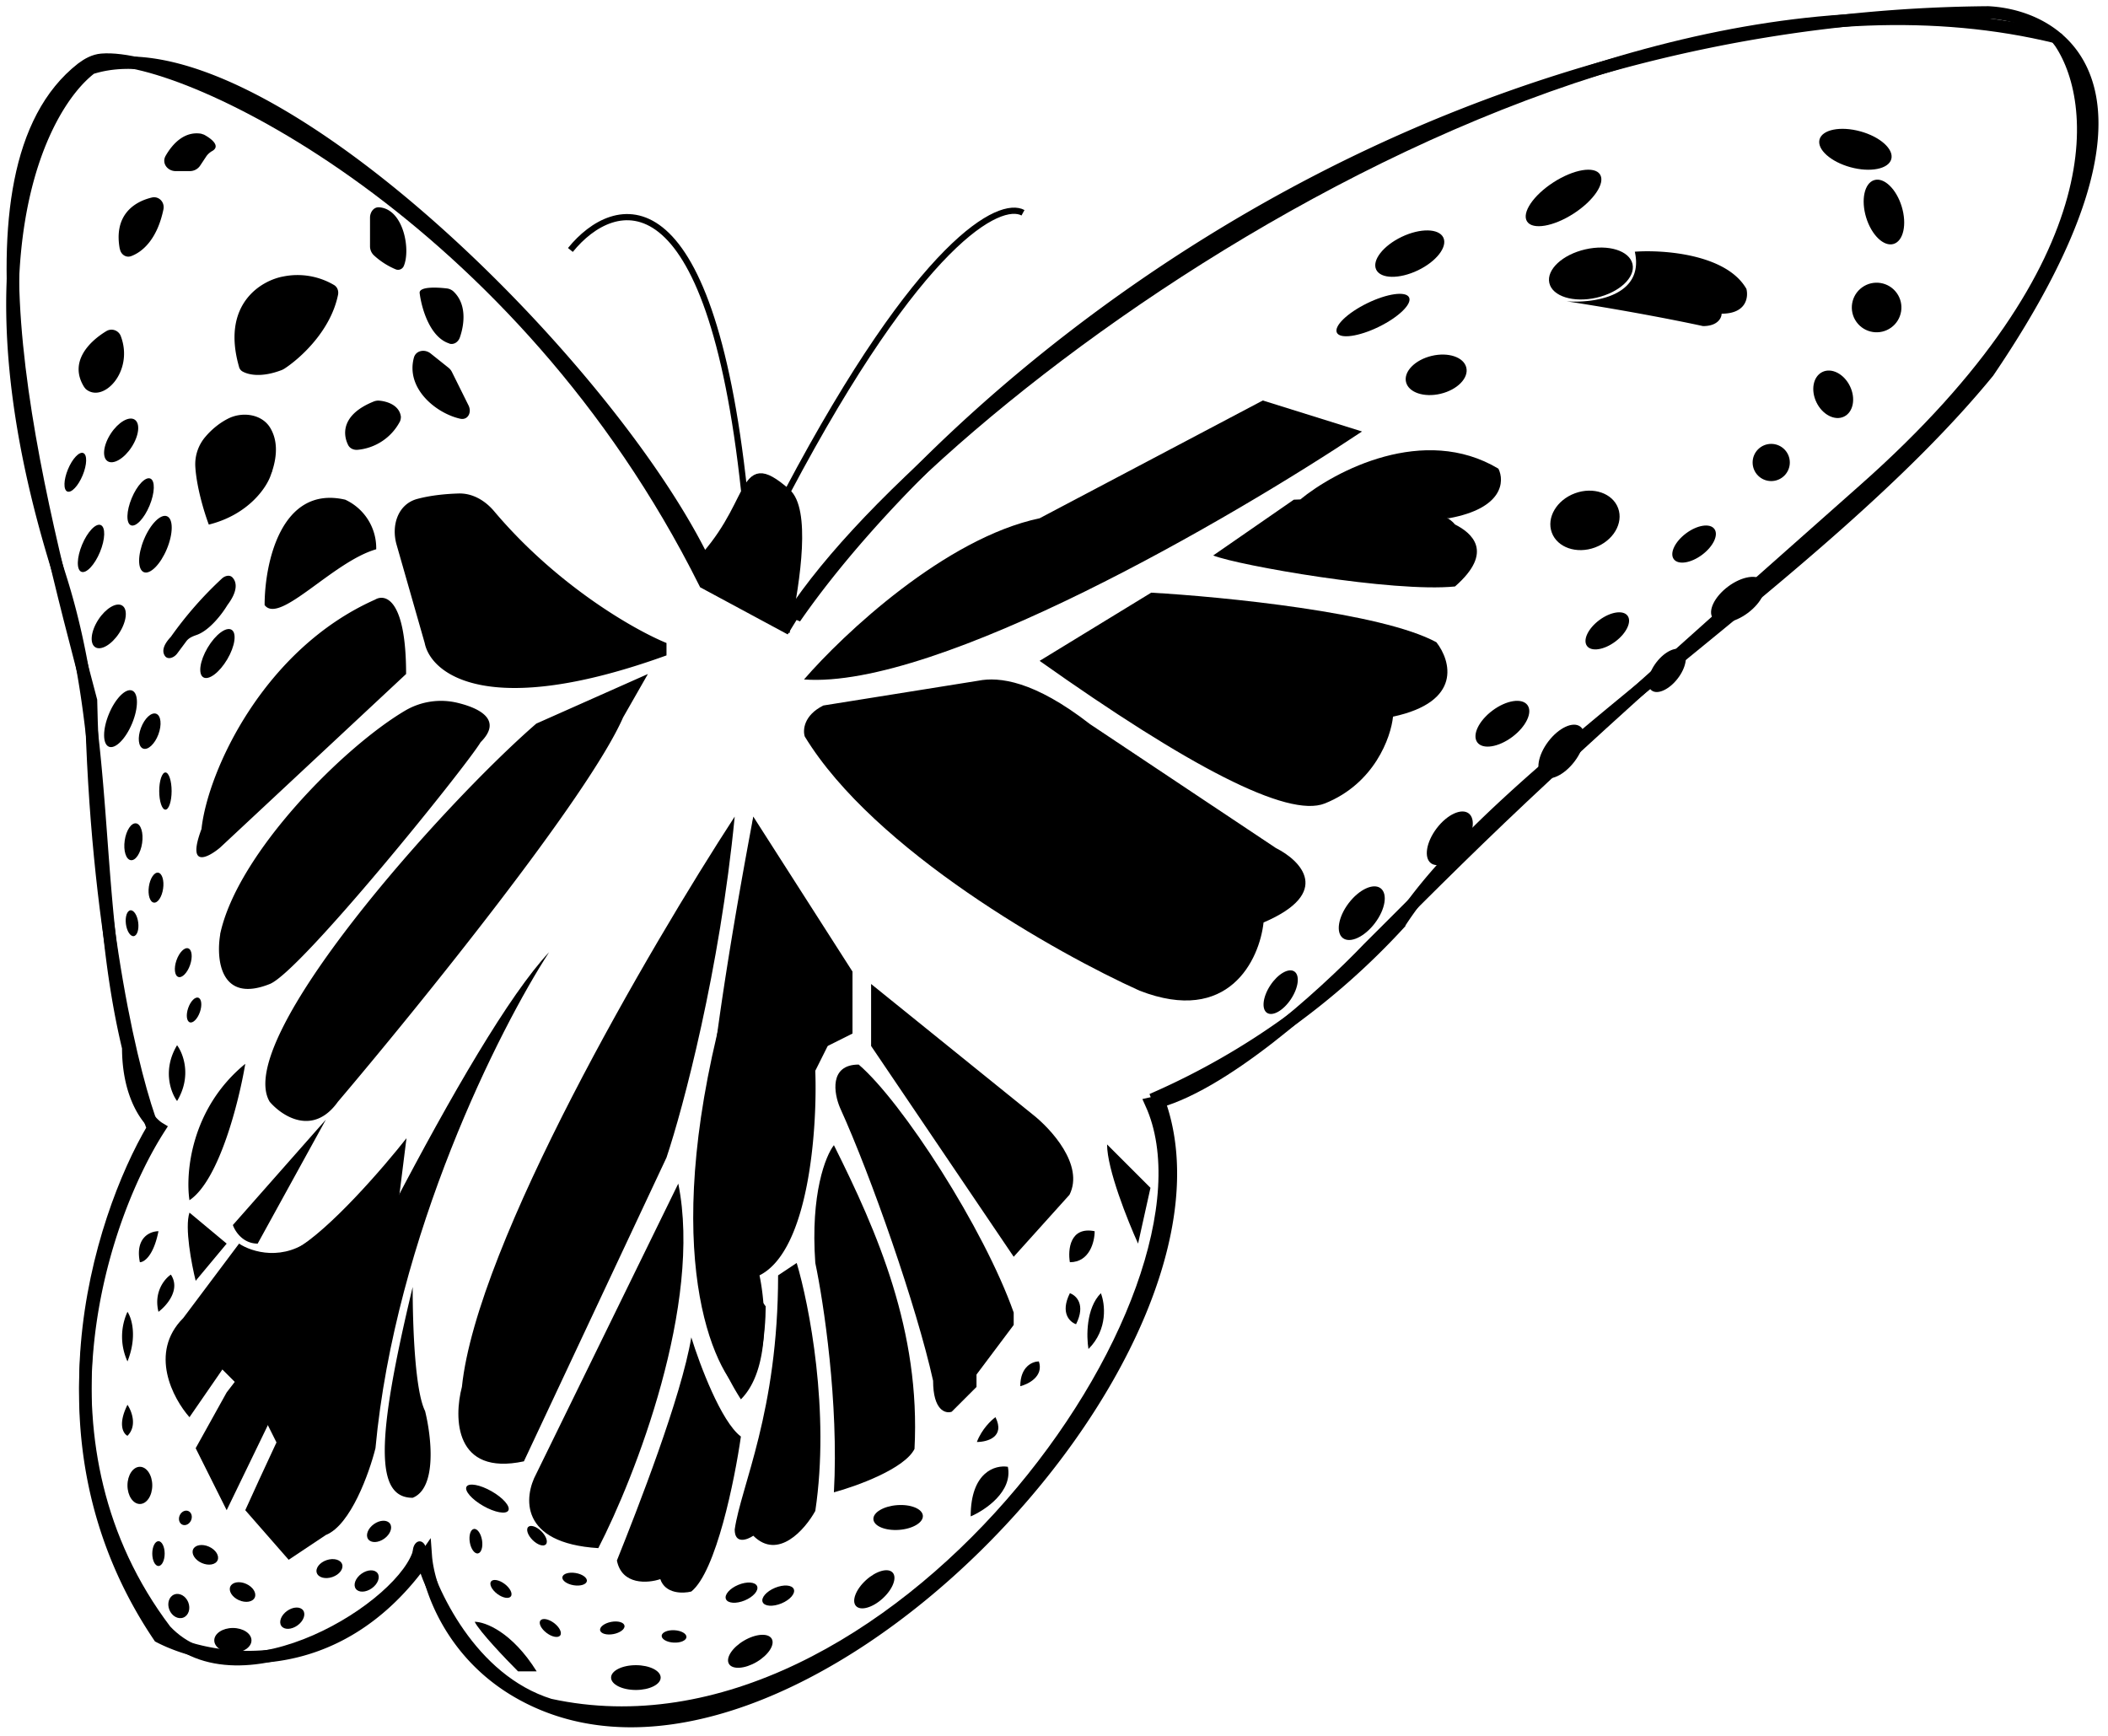 <svg xmlns="http://www.w3.org/2000/svg" width="170" height="140" fill="none" viewBox="0 0 170 140"><path stroke="#000" d="M165.84 3c-39.2-9.6-92 30-102.5 47.5l-6.5-3.5C41.98 17.27 15.04 4.25 8.2 4.82c-.6.05-1.12.34-1.6.7-10.55 8.25-3.66 34.35.74 50.98.4 18.4 3.5 30.67 5 34.5-4.33 7.33-10.2 25.7 1 40.5 6 6.4 19.5-2 20.5-6.5.83 3.33 4.1 10.5 10.5 12.5 27.5 6 55.5-33 48.5-48.5 5.6-1.2 14-8.83 17.5-12.5 11-11 14-14 40-37 20.8-18.4 19-32 15.5-36.5Z"/><path stroke="#000" d="M7.34 5.5c13.6-4.4 43 25 50 41l7 3c11-15.67 45.6-48.1 96-48.5 6.33.33 15.2 6.6 0 29-13.5 16.5-39.5 32-47.5 44.5a59 59 0 0 1-19.5 14c8 20.5-30 60.29-51.5 48-5.6-3.2-7.33-8.67-7.5-11-7.2 10.4-17.33 8.67-21.5 6.5-10.8-16-4.5-34 0-41-.83-.5-2.5-2.5-2.5-6.5-3-12.5-1.37-25-5.5-38-8-25.2-1.67-37.83 2.5-41Z"/><path fill="#000" d="m43.25 58.36 9-4-2 3.5c-2.8 6.4-16.5 23.34-23 31-2 2.8-4.5 1.17-5.5 0-3-5 14-24 21.5-30.5m-25.5 17c1.38-6.55 10.05-15.2 14.98-18.08a5.7 5.7 0 0 1 4.23-.58c1.9.47 3.52 1.44 1.8 3.16-1.2 2-14.5 18.5-17 19.5-4 1.6-4.34-2-4-4m-.01-7 15-14c0-6-1.66-6.5-2.5-6-9 4-13.5 13.84-14 18.5-1.2 3.2.5 2.34 1.5 1.5m22.09-27.14c5.04 5.98 11.27 9.56 13.91 10.64v1c-14.4 5.2-19 1.5-19.5-1l-2.27-7.94c-.44-1.55.11-3.26 1.67-3.68 1.12-.3 2.34-.41 3.37-.44 1.1-.02 2.1.57 2.82 1.42m28.91 37.14-8-12.5c-6.4 34-4.5 41.5-1 47 2.4-2.4 2-7.66 1.5-10 4-2 4.67-11.83 4.5-16.5v-1.5l3-1.5z"/><path fill="#000" d="M66.75 84.36c-4-4.8-5.66-14.66-6-18.5l-.5 4.5c0 4 3.67 12.67 5.5 16zm-5 21c-4-5.2-3.66-19.16-3-25.5-5.6 20-1.66 30 1 32.5 1.6-.8 2-5 2-7"/><path fill="#000" d="M48.25 124.86c-6.4-.4-6-4.16-5-6l11.45-23.4c1.96 9.7-3.48 23.64-6.45 29.4m11.5-9c-1.6-1.2-3.33-5.83-4-8-.8 4.8-4.33 13.84-6 18 .4 2 2.5 1.84 3.5 1.5.4 1.2 1.84 1.17 2.5 1 2-1.6 3.5-9 4-12.5m-22.5-4c1.2-11.6 15.17-35.5 22-46-1.2 12.4-4.16 23.5-5.5 27.5l-11.5 24.5c-5.6 1.2-5.66-3.5-5-6m28.5 10c1.2-8-.5-16.66-1.5-20l-1.5 1c0 11-3 17-3.5 20.5 0 1.2 1 .84 1.5.5 2 2 4.17-.5 5-2m0-20c-.4-5.6.84-8.66 1.5-9.5 3.5 7 7 15 6.5 24.5-.8 1.6-4.66 3-6.5 3.5.4-7.2-.83-15.33-1.5-18.5"/><path fill="#000" d="M81.75 105.86c-2.4-6.8-9-17-12.5-20-2.4 0-2 2.34-1.5 3.5 2.5 5.5 6.17 16 7.5 22 0 2.4 1 2.67 1.5 2.5l2-2v-1l3-4zm1.5-16-13-10.5v5l11.5 17 4.5-5c1.2-2.4-1.5-5.33-3-6.5M78.9 54.9l-12.5 2c-1.6.8-1.66 2-1.5 2.5 5.6 9.2 20.34 17.5 27 20.5 7.2 2.8 9.67-2.5 10-5.5 5.6-2.4 3-5 1-6l-15-10c-4.5-3.5-7.33-3.83-9-3.5m13.94-7.1-9 5.5c12 8.5 20 12.7 23 11.5 4-1.6 5.33-5.33 5.5-7 5.6-1.2 4.67-4.5 3.5-6-4.4-2.4-17.17-3.67-23-4m28-10c-6-3.6-13.17.17-16 2.5l12 1.5c4.4-.8 4.5-3 4-4"/><path fill="#000" d="m104.34 40.3-6.5 4.5c2 .8 14.5 3 19.5 2.5 3.2-2.8 1.33-4.33 0-5-1.6-2-9.33-2.17-13-2m-20.5 1.5c-7.6 1.6-15.83 9.33-19 13 10.8.8 34.5-13 45-20l-8-2.5z"/><ellipse cx="103.28" cy="80.02" fill="#000" rx="1" ry="2" transform="rotate(33.38 103.28 80.02)"/><ellipse cx="109.82" cy="73.65" fill="#000" rx="1.33" ry="2.52" transform="rotate(37.16 109.82 73.65)"/><ellipse cx="116.92" cy="67.61" fill="#000" rx="1.33" ry="2.52" transform="rotate(37.16 116.92 67.61)"/><ellipse cx="125.92" cy="60.61" fill="#000" rx="1.33" ry="2.52" transform="rotate(37.16 125.92 60.61)"/><ellipse cx="121.16" cy="58.37" fill="#000" rx="1.33" ry="2.52" transform="rotate(53.26 121.16 58.37)"/><ellipse cx="140.16" cy="48.37" fill="#000" rx="1.33" ry="2.52" transform="rotate(53.26 140.16 48.37)"/><ellipse cx="136.62" cy="43.88" fill="#000" rx="1.08" ry="2.04" transform="rotate(53.26 136.62 43.88)"/><ellipse cx="127.82" cy="41.97" fill="#000" rx="2.33" ry="2.85" transform="rotate(69.77 127.82 41.97)"/><ellipse cx="129.62" cy="50.88" fill="#000" rx="1.08" ry="2.04" transform="rotate(53.26 129.62 50.88)"/><ellipse cx="134.44" cy="54.07" fill="#000" rx="1.08" ry="2.04" transform="rotate(37.7 134.44 54.07)"/><ellipse cx="128.3" cy="22.06" fill="#000" rx="3.44" ry="2" transform="rotate(-12.86 128.3 22.06)"/><ellipse cx="115.82" cy="30.23" fill="#000" rx="2.5" ry="1.57" transform="rotate(-13.5 115.82 30.23)"/><ellipse cx="126.09" cy="15.96" fill="#000" rx="3.5" ry="1.5" transform="rotate(-32.84 126.1 15.96)"/><ellipse cx="113.69" cy="20.45" fill="#000" rx="3" ry="1.5" transform="rotate(-25.51 113.7 20.45)"/><ellipse cx="149.63" cy="12.04" fill="#000" rx="3" ry="1.5" transform="rotate(15.32 149.63 12.04)"/><ellipse cx="151.93" cy="17.1" fill="#000" rx="1.5" ry="2.69" transform="rotate(-16.88 151.93 17.1)"/><circle cx="142.84" cy="37.3" r="1.5" fill="#000"/><ellipse cx="147.84" cy="31.8" fill="#000" rx="1.5" ry="2" transform="rotate(-25.93 147.84 31.8)"/><circle cx="151.34" cy="24.8" r="2" fill="#000" transform="rotate(-35.82 151.34 24.8)"/><ellipse cx="110.72" cy="25.41" fill="#000" rx="3.24" ry="1.06" transform="rotate(-26.04 110.72 25.4)"/><path fill="#000" d="M140.84 23.3c-1.6-2.8-6.67-3.17-9-3 .8 3.6-3.33 4.17-5.5 4 5.2.8 9.5 1.67 11 2 1.2 0 1.5-.67 1.5-1 2 0 2.17-1.33 2-2M16.2 10.78c-1.33-.2-2.28.8-2.85 1.8-.32.58.15 1.22.82 1.22h1.13a1 1 0 0 0 .84-.44l.51-.77q.2-.27.5-.43c.63-.4-.1-.98-.7-1.3l-.24-.08m-6.55 9.3c-.5-2.69 1.11-3.8 2.59-4.15.57-.13 1.05.38.93.96-.5 2.4-1.68 3.43-2.61 3.77-.42.15-.83-.15-.9-.58M6.79 31.22c-1.25-1.99.36-3.65 1.78-4.51a.8.8 0 0 1 1.16.37c1.11 2.87-1.42 5.5-2.82 4.29zm12.48-1.66c-1.43-5.02 1.77-6.93 3.57-7.26a5.8 5.8 0 0 1 4.12.7c.26.17.36.48.3.78-.59 2.91-3.06 5.14-4.35 5.97l-.15.08c-1.67.65-2.74.4-3.22.12a.6.6 0 0 1-.27-.39m16.9.1-1.44-1.15c-.47-.38-1.19-.25-1.35.33-.68 2.5 1.8 4.5 3.73 4.93.62.14.96-.51.67-1.08l-1.34-2.7a1 1 0 0 0-.27-.33m-6 2.71c-2.59 1.03-2.56 2.6-2.09 3.53.14.27.44.4.74.38a4.3 4.3 0 0 0 3.44-2.3 1 1 0 0 0 .07-.37c-.12-.95-1.15-1.26-1.8-1.3a1 1 0 0 0-.36.06m-.33-12.48v-2.33c0-.45.3-.88.75-.84 1.96.15 2.54 3.43 1.97 4.74a.5.5 0 0 1-.63.27 6 6 0 0 1-1.79-1.15 1 1 0 0 1-.3-.7m6.39 7.82c-1.56-.49-2.24-2.84-2.39-4.09 0-.5 1.37-.45 2.25-.34a1 1 0 0 1 .44.2c1.13 1.02.93 2.68.55 3.76-.13.36-.49.6-.85.48"/><ellipse cx="9.77" cy="35.52" fill="#000" rx="1" ry="2" transform="rotate(33.12 9.77 35.52)"/><ellipse cx="8.77" cy="50.52" fill="#000" rx="1" ry="2" transform="rotate(33.12 8.77 50.52)"/><ellipse cx="12.53" cy="43.89" fill="#000" rx="1" ry="2.44" transform="rotate(22.56 12.53 43.9)"/><ellipse cx="7.34" cy="44.23" fill="#000" rx=".78" ry="2.04" transform="rotate(22.56 7.34 44.23)"/><ellipse cx="11.34" cy="40.48" fill="#000" rx=".78" ry="2.04" transform="rotate(22.56 11.34 40.48)"/><ellipse cx="6.07" cy="38.09" fill="#000" rx=".64" ry="1.68" transform="rotate(22.56 6.07 38.1)"/><ellipse cx="9.72" cy="57.96" fill="#000" rx="1.01" ry="2.45" transform="rotate(22.56 9.72 57.96)"/><ellipse cx="17.54" cy="52.71" fill="#000" rx=".92" ry="2.23" transform="rotate(30.62 17.54 52.7)"/><path fill="#000" d="M18.34 48.8c.86-1.14.75-1.84.43-2.2-.21-.26-.59-.18-.84.03a30 30 0 0 0-4.15 4.73c-.66.7-.7 1.19-.5 1.51.22.37.73.2 1-.15l.76-1.02c.19-.25.5-.38.79-.48 1.05-.35 2.08-1.7 2.51-2.42"/><ellipse cx="12.07" cy="58.97" fill="#000" rx=".75" ry="1.5" transform="rotate(20.57 12.07 58.97)"/><ellipse cx="13.34" cy="63.8" fill="#000" rx=".5" ry="1.5"/><ellipse cx="10.76" cy="67.89" fill="#000" rx=".71" ry="1.5" transform="rotate(8.2 10.76 67.89)"/><ellipse cx="12.58" cy="71.59" fill="#000" rx=".58" ry="1.22" transform="rotate(8.2 12.58 71.59)"/><ellipse cx="14.78" cy="77.64" fill="#000" rx=".58" ry="1.22" transform="rotate(19.17 14.78 77.64)"/><ellipse cx="15.65" cy="81.46" fill="#000" rx=".5" ry="1.05" transform="rotate(19.17 15.65 81.46)"/><ellipse cx="10.65" cy="74.46" fill="#000" rx=".5" ry="1.05" transform="rotate(-7.37 10.65 74.46)"/><path fill="#000" d="M21.34 48.8c1.2 1.6 5.5-3.5 9-4.5a4.3 4.3 0 0 0-2.5-4c-5.2-1.2-6.5 5.17-6.5 8.5"/><path stroke="#000" stroke-width=".3" d="M29.84 42.8c-3 0-6.5 3-8 3.5"/><path fill="#000" d="M15.75 37.61c.09 1.62.7 3.67 1.09 4.7 3.2-.8 4.67-3 5-4 .65-1.75.45-2.97-.04-3.79-.65-1.1-2.18-1.34-3.34-.79-.78.38-1.42.94-1.88 1.48a3.4 3.4 0 0 0-.83 2.4"/><path stroke="#000" stroke-width=".5" d="m21.84 37.8-5.5 2.5"/><path fill="#000" d="M23.78 100.8c2.8-1.6 7.17-6.67 9-9l-1 8-8 19.5-3-6-3.5-3.5z"/><path fill="#000" d="M30.28 116.8c1.6-17.2 10-33.83 14-40-6.4 6.8-19 32.83-24.5 45l3.5 4 3-2c2-.8 3.5-5 4-7m-14.5 0 2.5 5 14.53-30-4.53 7.5-10 13zm-.5-2.5 10-14.5c-2.4 2-5 1.17-6 .5l-4.5 6c-2.8 2.8-.83 6.5.5 8m3-14-3-2.5c-.4 1.2.17 4.17.5 5.5z"/><path fill="#000" d="M34.28 113.8c-.8-1.6-1-6.67-1-10-3 12.5-3 17 0 17 2-.8 1.5-5 1-7m-15.5-15 7.5-8.5-5.5 10c-1.2 0-1.83-1-2-1.5m1-13c-.5 3-2.1 9.4-4.5 11-.33-2.17.1-7.4 4.5-11m-5.5-1.5c.5.67 1.2 2.5 0 4.5-.5-.67-1.2-2.5 0-4.5m-1.5 15c-.66 0-1.9.5-1.5 2.5.34 0 1.1-.5 1.5-2.5m1 3.5c-.5.33-1.4 1.4-1 3 .67-.5 1.8-1.8 1-3m-3.5 3c.34.5.8 2 0 4a4.8 4.8 0 0 1 0-4m0 7.5c.34.5.8 1.7 0 2.5-.33-.17-.8-.9 0-2.5"/><ellipse cx="11.28" cy="119.8" fill="#000" rx="1" ry="1.5"/><ellipse cx="12.78" cy="125.3" fill="#000" rx=".5" ry="1"/><ellipse cx="14.42" cy="129.53" fill="#000" rx=".82" ry="1" transform="rotate(-21.71 14.42 129.53)"/><ellipse cx="18.78" cy="132.3" fill="#000" rx="1.5" ry="1"/><ellipse cx="23.57" cy="130.51" fill="#000" rx="1.08" ry=".72" transform="rotate(-35.61 23.57 130.51)"/><ellipse cx="29.57" cy="127.51" fill="#000" rx="1.08" ry=".72" transform="rotate(-35.61 29.57 127.51)"/><ellipse cx="33.84" cy="125.14" fill="#000" rx=".83" ry=".55" transform="rotate(-89.67 33.84 125.14)"/><ellipse cx="30.57" cy="123.51" fill="#000" rx="1.08" ry=".72" transform="rotate(-35.61 30.57 123.51)"/><ellipse cx="26.57" cy="126.51" fill="#000" rx="1.08" ry=".72" transform="rotate(-18.85 26.57 126.51)"/><ellipse cx="19.56" cy="128.4" fill="#000" rx="1.08" ry=".72" transform="rotate(24.11 19.56 128.4)"/><ellipse cx="16.56" cy="125.4" fill="#000" rx="1.08" ry=".72" transform="rotate(24.11 16.56 125.4)"/><ellipse cx="14.95" cy="122.42" fill="#000" rx=".5" ry=".6" transform="rotate(24.11 14.95 122.42)"/><path fill="#000" d="M43.28 134.8c-2-3.2-4.17-4-5-4 .4.8 2.5 3 3.5 4z"/><ellipse cx="51.28" cy="135.3" fill="#000" rx="2" ry="1"/><ellipse cx="60.51" cy="133.18" fill="#000" rx="2" ry="1" transform="rotate(-30.42 60.51 133.18)"/><ellipse cx="70.51" cy="128.18" fill="#000" rx="2" ry="1" transform="rotate(-42.4 70.51 128.18)"/><ellipse cx="72.43" cy="122.39" fill="#000" rx="2" ry="1" transform="rotate(-4.17 72.43 122.39)"/><ellipse cx="62.76" cy="128.69" fill="#000" rx="1.36" ry=".68" transform="rotate(-22.5 62.76 128.69)"/><ellipse cx="59.8" cy="128.45" fill="#000" rx="1.36" ry=".68" transform="rotate(-22.5 59.8 128.45)"/><ellipse cx="39.31" cy="120.86" fill="#000" rx="1.94" ry=".68" transform="rotate(29.72 39.3 120.86)"/><ellipse cx="40.4" cy="128.15" fill="#000" rx="1" ry=".5" transform="rotate(37.05 40.4 128.15)"/><ellipse cx="38.38" cy="124.3" fill="#000" rx="1" ry=".5" transform="rotate(80.65 38.38 124.3)"/><ellipse cx="44.38" cy="131.3" fill="#000" rx="1" ry=".5" transform="rotate(37.05 44.38 131.3)"/><ellipse cx="49.38" cy="131.3" fill="#000" rx="1" ry=".5" transform="rotate(-10.82 49.38 131.3)"/><ellipse cx="54.36" cy="131.98" fill="#000" rx="1" ry=".5" transform="rotate(2.96 54.36 131.98)"/><ellipse cx="43.31" cy="123.85" fill="#000" rx="1" ry=".5" transform="rotate(44.65 43.3 123.85)"/><ellipse cx="46.34" cy="127.36" fill="#000" rx="1" ry=".5" transform="rotate(9.38 46.34 127.36)"/><path fill="#000" d="m92.78 95.8-3.5-3.5c0 2 1.67 6.17 2.5 8zm-11.5 22.5c-1-.17-3 .4-3 4 1.17-.5 3.4-2 3-4m-1-4c-.33.23-1.1.95-1.5 2 .83 0 2.3-.4 1.5-2m3.5-4.5c-.5 0-1.5.4-1.5 2 .67-.17 1.9-.8 1.5-2m2.5-5.5c.5.17 1.3.9.5 2.5-.5-.17-1.3-.9-.5-2.5m1.5 4.5c-.17-1-.2-3.3 1-4.5.33.83.6 2.9-1 4.5m.5-9.5c0 .83-.4 2.5-2 2.5-.17-1 0-2.9 2-2.5M63.5 50.66l-7.5-5c2.39-2.38 3.3-4.65 4.02-6 .8-1.47 1.39-1.83 3.48 0 1.62 1.42.83 7 0 11"/><path stroke="#000" stroke-width=".5" d="M63.5 39.66c1.62 1.42.83 7 0 11l-7.5-5c2.39-2.38 3.3-4.65 4.02-6m3.48 0c-2.1-1.83-2.68-1.47-3.48 0m3.48 0c10.8-20.4 17.17-23.5 19-22.5m-36.5 3c3.51-4.33 11.24-6.5 14.02 19.5"/></svg>